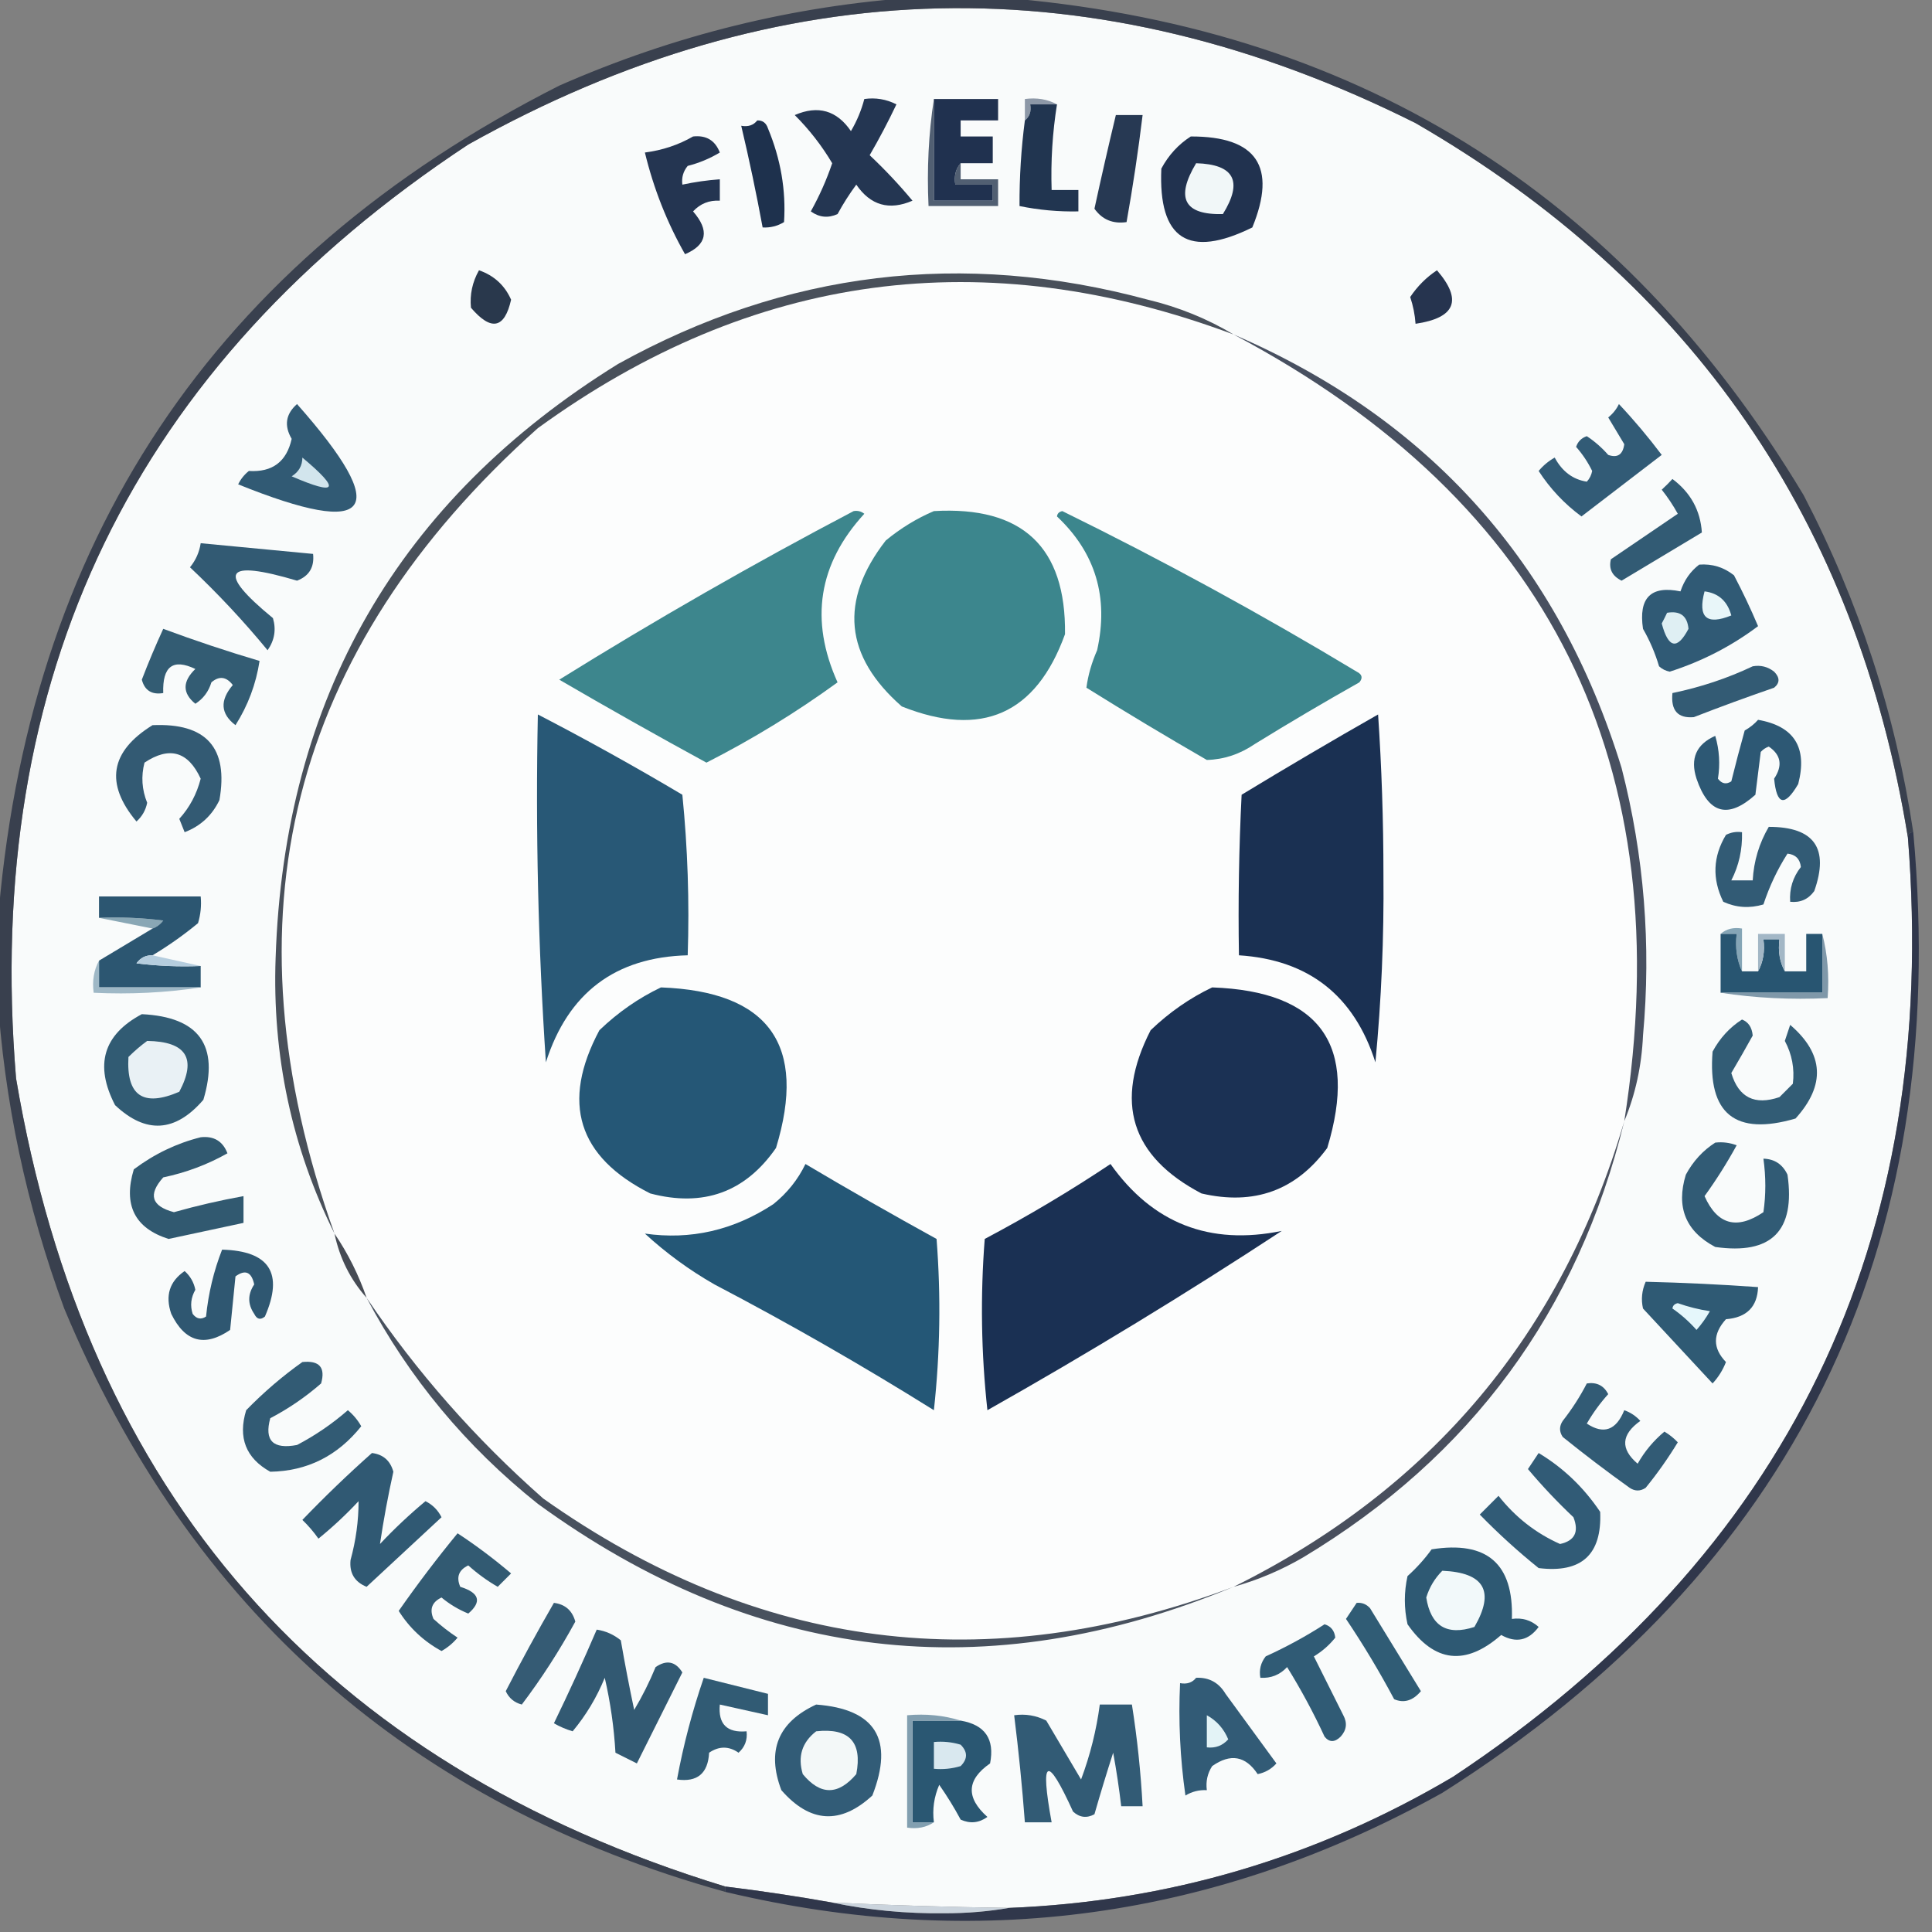 <?xml version="1.0" encoding="UTF-8" standalone="yes"?>
<svg version="1.2" width="361px" height="361px" fill-rule="evenodd" baseProfile="tiny-ps" xmlns="http://www.w3.org/2000/svg">
  <rect width="100%" height="100%" fill="#808080" stroke="none"/>
  <title>bimi-svg-tiny-12-ps</title>
  <g>
    <path fill="#f9fbfb" d="M 356.5,156.5 C 362.493,232.007 334.159,290.507 271.5,332C 245.881,347.154 218.214,355.321 188.5,356.5C 177.493,356.342 166.493,356.008 155.5,355.5C 148.9,354.319 142.233,353.319 135.5,352.5C 60.306,329.468 16.14,279.135 3,201.5C -3.193,126.392 24.974,68.226 87.5,27C 145.734,-5.582 204.734,-6.915 264.5,23C 316.23,52.91 346.896,97.41 356.5,156.5 Z"/>
  </g>
  <g>
    <path fill="#39404e" d="M 171.5,-0.5 C 176.5,-0.5 181.5,-0.5 186.5,-0.5C 252.694,4.675 302.861,35.675 337,92.5C 347.345,112.367 354.178,133.367 357.5,155.5C 356.833,155.5 356.5,155.833 356.5,156.5C 346.896,97.41 316.23,52.91 264.5,23C 204.734,-6.915 145.734,-5.582 87.5,27C 24.974,68.226 -3.193,126.392 3,201.5C 16.14,279.135 60.306,329.468 135.5,352.5C 135.5,352.833 135.5,353.167 135.5,353.5C 76.653,337.151 35.486,300.817 12,244.5C 4.931,225.314 0.764,205.647 -0.5,185.5C -0.5,181.5 -0.5,177.5 -0.5,173.5C 4.884,101.226 39.884,48.726 104.5,16C 125.996,6.542 148.329,1.042 171.5,-0.5 Z"/>
  </g>
  <g>
    <path fill="#8d98a7" d="M 197.5,19.5 C 195.833,19.5 194.167,19.5 192.5,19.5C 192.737,20.791 192.404,21.791 191.5,22.5C 191.5,21.167 191.5,19.833 191.5,18.5C 193.735,18.205 195.735,18.539 197.5,19.5 Z"/>
  </g>
  <g>
    <path fill="#515f72" d="M 174.5,18.5 C 174.5,24.833 174.5,31.167 174.5,37.5C 178.167,37.5 181.833,37.5 185.5,37.5C 185.5,36.5 185.5,35.5 185.5,34.5C 183.167,34.5 180.833,34.5 178.5,34.5C 178.232,32.901 178.566,31.568 179.5,30.5C 179.5,31.5 179.5,32.5 179.5,33.5C 181.833,33.5 184.167,33.5 186.5,33.5C 186.5,35.167 186.5,36.833 186.5,38.5C 182.167,38.5 177.833,38.5 173.5,38.5C 173.176,31.646 173.509,24.979 174.5,18.5 Z"/>
  </g>
  <g>
    <path fill="#1e314d" d="M 141.5,22.5 C 142.497,22.47 143.164,22.97 143.5,24C 145.882,29.725 146.882,35.558 146.5,41.5C 145.264,42.246 143.93,42.579 142.5,42.5C 141.325,36.134 139.992,29.8 138.5,23.5C 139.791,23.737 140.791,23.404 141.5,22.5 Z"/>
  </g>
  <g>
    <path fill="#243652" d="M 161.5,18.5 C 163.604,18.201 165.604,18.534 167.5,19.5C 165.961,22.746 164.294,25.912 162.5,29C 165.35,31.682 168.016,34.516 170.5,37.5C 166.152,39.381 162.652,38.381 160,34.5C 158.708,36.249 157.542,38.082 156.5,40C 154.741,40.797 153.074,40.631 151.5,39.5C 153.111,36.613 154.444,33.613 155.5,30.5C 153.551,27.215 151.217,24.215 148.5,21.5C 152.848,19.619 156.348,20.619 159,24.5C 160.122,22.593 160.955,20.593 161.5,18.5 Z"/>
  </g>
  <g>
    <path fill="#273953" d="M 208.5,21.5 C 210.167,21.5 211.833,21.5 213.5,21.5C 212.686,28.201 211.686,34.867 210.5,41.5C 207.944,41.868 205.944,41.035 204.5,39C 205.772,33.136 207.106,27.303 208.5,21.5 Z"/>
  </g>
  <g>
    <path fill="#213550" d="M 197.5,19.5 C 196.658,24.787 196.324,30.12 196.5,35.5C 198.167,35.5 199.833,35.5 201.5,35.5C 201.5,36.833 201.5,38.167 201.5,39.5C 197.785,39.577 194.119,39.244 190.5,38.5C 190.472,33.138 190.806,27.805 191.5,22.5C 192.404,21.791 192.737,20.791 192.5,19.5C 194.167,19.5 195.833,19.5 197.5,19.5 Z"/>
  </g>
  <g>
    <path fill="#21324f" d="M 222.5,25.5 C 234.814,25.465 238.647,31.131 234,42.5C 222.079,48.376 216.412,44.709 217,31.5C 218.36,28.977 220.193,26.977 222.5,25.5 Z"/>
  </g>
  <g>
    <path fill="#f1f7f8" d="M 223.5,30.5 C 230.628,30.706 232.294,33.873 228.5,40C 221.261,40.181 219.594,37.014 223.5,30.5 Z"/>
  </g>
  <g>
    <path fill="#243551" d="M 129.5,25.5 C 131.958,25.227 133.625,26.227 134.5,28.5C 132.631,29.624 130.631,30.457 128.5,31C 127.663,32.011 127.33,33.178 127.5,34.5C 129.806,34.007 132.139,33.674 134.5,33.5C 134.5,34.833 134.5,36.167 134.5,37.5C 132.516,37.383 130.85,38.05 129.5,39.5C 132.612,43.075 132.112,45.741 128,47.5C 124.635,41.585 122.135,35.252 120.5,28.5C 123.785,28.072 126.785,27.072 129.5,25.5 Z"/>
  </g>
  <g>
    <path fill="#20314f" d="M 174.5,18.5 C 178.5,18.5 182.5,18.5 186.5,18.5C 186.5,19.833 186.5,21.167 186.5,22.5C 184.167,22.5 181.833,22.5 179.5,22.5C 179.5,23.5 179.5,24.5 179.5,25.5C 181.5,25.5 183.5,25.5 185.5,25.5C 185.5,27.167 185.5,28.833 185.5,30.5C 183.5,30.5 181.5,30.5 179.5,30.5C 178.566,31.568 178.232,32.901 178.5,34.5C 180.833,34.5 183.167,34.5 185.5,34.5C 185.5,35.5 185.5,36.5 185.5,37.5C 181.833,37.5 178.167,37.5 174.5,37.5C 174.5,31.167 174.5,24.833 174.5,18.5 Z"/>
  </g>
  <g>
    <path fill="#fcfdfd" d="M 230.5,62.5 C 289.67,93.842 314.004,142.842 303.5,209.5C 291.857,249.143 267.524,278.143 230.5,296.5C 184.487,313.815 141.487,308.315 101.5,280C 88.832,268.84 77.832,256.34 68.5,242.5C 67.008,238.182 65.008,234.182 62.5,230.5C 41.43,171.612 54.097,121.445 100.5,80C 140.575,50.906 183.909,45.073 230.5,62.5 Z"/>
  </g>
  <g>
    <path fill="#26344f" d="M 268.5,50.5 C 273.307,56.066 271.974,59.4 264.5,60.5C 264.38,58.801 264.046,57.135 263.5,55.5C 264.855,53.479 266.521,51.812 268.5,50.5 Z"/>
  </g>
  <g>
    <path fill="#29384c" d="M 89.5,50.5 C 92.319,51.487 94.319,53.32 95.5,56C 94.277,61.422 91.777,61.922 88,57.5C 87.761,55.041 88.261,52.707 89.5,50.5 Z"/>
  </g>
  <g>
    <path fill="#49505a" d="M 230.5,62.5 C 183.909,45.073 140.575,50.906 100.5,80C 54.097,121.445 41.43,171.612 62.5,230.5C 54.519,214.391 50.852,197.225 51.5,179C 53.09,130.455 74.424,93.454 115.5,68C 146.843,50.652 179.843,46.652 214.5,56C 220.253,57.385 225.586,59.551 230.5,62.5 Z"/>
  </g>
  <g>
    <path fill="#315a74" d="M 55.5,75.5 C 73.348,95.663 69.681,100.663 44.5,90.5C 44.977,89.522 45.643,88.689 46.5,88C 50.889,88.276 53.555,86.276 54.5,82C 53.049,79.53 53.383,77.363 55.5,75.5 Z"/>
  </g>
  <g>
    <path fill="#d2e5ed" d="M 56.5,85.5 C 63.719,91.535 63.053,92.702 54.5,89C 55.823,88.184 56.489,87.017 56.5,85.5 Z"/>
  </g>
  <g>
    <path fill="#325b76" d="M 302.5,75.5 C 305.302,78.476 307.969,81.642 310.5,85C 305.5,88.833 300.5,92.667 295.5,96.5C 292.312,94.146 289.645,91.312 287.5,88C 288.354,86.978 289.354,86.145 290.5,85.5C 291.899,88.099 293.899,89.599 296.5,90C 297.022,89.439 297.355,88.772 297.5,88C 296.711,86.374 295.711,84.874 294.5,83.5C 294.833,82.5 295.5,81.833 296.5,81.5C 297.981,82.48 299.315,83.647 300.5,85C 302.237,85.612 303.237,84.946 303.5,83C 302.516,81.344 301.516,79.677 300.5,78C 301.381,77.292 302.047,76.458 302.5,75.5 Z"/>
  </g>
  <g>
    <path fill="#325b74" d="M 312.5,89.5 C 315.896,92.041 317.729,95.375 318,99.5C 312.984,102.507 307.984,105.507 303,108.5C 301.231,107.629 300.564,106.296 301,104.5C 305.167,101.667 309.333,98.833 313.5,96C 312.624,94.414 311.624,92.914 310.5,91.5C 311.243,90.818 311.909,90.151 312.5,89.5 Z"/>
  </g>
  <g>
    <path fill="#3c868d" d="M 174.5,95.5 C 191.035,94.54 199.201,102.206 199,118.5C 193.593,133.449 183.427,137.949 168.5,132C 157.783,122.601 156.783,112.267 165.5,101C 168.298,98.695 171.298,96.862 174.5,95.5 Z"/>
  </g>
  <g>
    <path fill="#325a73" d="M 37.5,101.5 C 44.5,102.167 51.5,102.833 58.5,103.5C 58.767,105.971 57.767,107.638 55.5,108.5C 41.913,104.467 40.413,106.8 51,115.5C 51.635,117.635 51.301,119.635 50,121.5C 45.514,116.047 40.681,110.881 35.5,106C 36.582,104.67 37.249,103.17 37.5,101.5 Z"/>
  </g>
  <g>
    <path fill="#485060" d="M 230.5,62.5 C 267.071,78.249 291.237,105.249 303,143.5C 307.215,159.916 308.548,176.583 307,193.5C 306.749,199.158 305.582,204.492 303.5,209.5C 314.004,142.842 289.67,93.842 230.5,62.5 Z"/>
  </g>
  <g>
    <path fill="#3c868d" d="M 197.5,96.5 C 197.56,95.957 197.893,95.624 198.5,95.5C 217.282,104.723 235.615,114.723 253.5,125.5C 254.521,126.002 254.688,126.668 254,127.5C 247.418,131.207 240.918,135.041 234.5,139C 231.702,140.914 228.702,141.914 225.5,142C 217.917,137.626 210.417,133.126 203,128.5C 203.306,126.177 203.972,123.844 205,121.5C 207.202,111.615 204.702,103.282 197.5,96.5 Z"/>
  </g>
  <g>
    <path fill="#3d868d" d="M 159.5,95.5 C 160.239,95.369 160.906,95.536 161.5,96C 152.918,105.353 151.252,115.853 156.5,127.5C 148.77,133.12 140.604,138.12 132,142.5C 122.768,137.467 113.602,132.3 104.5,127C 122.506,115.804 140.839,105.304 159.5,95.5 Z"/>
  </g>
  <g>
    <path fill="#335c73" d="M 30.5,117.5 C 36.438,119.702 42.438,121.702 48.5,123.5C 47.835,127.827 46.335,131.827 44,135.5C 41.207,133.382 41.04,130.882 43.5,128C 42.289,126.422 40.955,126.255 39.5,127.5C 38.974,129.23 37.974,130.564 36.5,131.5C 34.067,129.515 34.067,127.348 36.5,125C 32.333,123.005 30.333,124.505 30.5,129.5C 28.365,129.853 27.032,129.02 26.5,127C 27.743,123.764 29.076,120.597 30.5,117.5 Z"/>
  </g>
  <g>
    <path fill="#305a75" d="M 317.5,105.5 C 319.936,105.317 322.103,105.984 324,107.5C 325.636,110.606 327.136,113.773 328.5,117C 323.53,120.736 318.03,123.569 312,125.5C 311.228,125.355 310.561,125.022 310,124.5C 309.275,122.051 308.275,119.717 307,117.5C 306.138,111.694 308.471,109.361 314,110.5C 314.697,108.416 315.864,106.749 317.5,105.5 Z"/>
  </g>
  <g>
    <path fill="#dfeff3" d="M 311.5,114.5 C 313.948,114.085 315.281,115.085 315.5,117.5C 313.402,121.484 311.735,121.151 310.5,116.5C 310.863,115.817 311.196,115.15 311.5,114.5 Z"/>
  </g>
  <g>
    <path fill="#e8f6f9" d="M 318.5,110.5 C 321.109,110.83 322.776,112.33 323.5,115C 318.869,116.87 317.202,115.37 318.5,110.5 Z"/>
  </g>
  <g>
    <path fill="#335b74" d="M 327.5,124.5 C 328.978,124.238 330.311,124.571 331.5,125.5C 332.59,126.609 332.59,127.609 331.5,128.5C 326.462,130.235 321.462,132.068 316.5,134C 313.507,134.257 312.174,132.757 312.5,129.5C 317.784,128.405 322.784,126.739 327.5,124.5 Z"/>
  </g>
  <g>
    <path fill="#285876" d="M 100.5,133.5 C 109.634,138.234 118.634,143.234 127.5,148.5C 128.499,158.478 128.832,168.478 128.5,178.5C 114.976,178.847 106.143,185.514 102,198.5C 100.556,176.878 100.056,155.212 100.5,133.5 Z"/>
  </g>
  <g>
    <path fill="#335a73" d="M 28.5,135.5 C 38.556,135.051 42.723,139.718 41,149.5C 39.636,152.363 37.47,154.363 34.5,155.5C 34.167,154.667 33.833,153.833 33.5,153C 35.424,150.885 36.758,148.385 37.5,145.5C 35.153,140.398 31.653,139.398 27,142.5C 26.34,145.047 26.507,147.547 27.5,150C 27.22,151.395 26.553,152.562 25.5,153.5C 19.57,146.411 20.57,140.411 28.5,135.5 Z"/>
  </g>
  <g>
    <path fill="#1a3052" d="M 257.5,133.5 C 258.166,143.328 258.5,153.328 258.5,163.5C 258.611,175.213 258.111,186.879 257,198.5C 253.013,186.007 244.513,179.341 231.5,178.5C 231.334,168.494 231.5,158.494 232,148.5C 240.481,143.348 248.981,138.348 257.5,133.5 Z"/>
  </g>
  <g>
    <path fill="#2d5874" d="M 328.5,134.5 C 335.267,135.682 337.767,139.682 336,146.5C 333.482,150.8 331.982,150.467 331.5,145.5C 333.13,143.058 332.797,141.058 330.5,139.5C 329.914,139.709 329.414,140.043 329,140.5C 328.667,143.167 328.333,145.833 328,148.5C 322.896,153.077 319.23,152.077 317,145.5C 315.778,141.743 316.945,139.076 320.5,137.5C 321.272,140.135 321.438,142.801 321,145.5C 321.718,146.451 322.551,146.617 323.5,146C 324.278,142.853 325.111,139.687 326,136.5C 326.995,135.934 327.828,135.267 328.5,134.5 Z"/>
  </g>
  <g>
    <path fill="#325b75" d="M 330.5,154.5 C 338.996,154.495 341.829,158.495 339,166.5C 337.89,168.037 336.39,168.703 334.5,168.5C 334.331,166.088 334.997,163.921 336.5,162C 336.333,160.5 335.5,159.667 334,159.5C 332.133,162.413 330.633,165.579 329.5,169C 326.901,169.769 324.401,169.602 322,168.5C 319.891,164.219 320.058,160.052 322.5,156C 323.448,155.517 324.448,155.351 325.5,155.5C 325.587,158.739 324.92,161.739 323.5,164.5C 324.833,164.5 326.167,164.5 327.5,164.5C 327.698,160.908 328.698,157.574 330.5,154.5 Z"/>
  </g>
  <g>
    <path fill="#89a7b5" d="M 18.5,171.5 C 22.514,171.334 26.514,171.501 30.5,172C 29.956,172.717 29.289,173.217 28.5,173.5C 25.167,172.833 21.833,172.167 18.5,171.5 Z"/>
  </g>
  <g>
    <path fill="#2c5671" d="M 28.5,178.5 C 27.244,178.461 26.244,178.961 25.5,180C 29.486,180.499 33.486,180.666 37.5,180.5C 37.5,181.833 37.5,183.167 37.5,184.5C 31.167,184.5 24.833,184.5 18.5,184.5C 18.5,182.833 18.5,181.167 18.5,179.5C 21.833,177.5 25.167,175.5 28.5,173.5C 29.289,173.217 29.956,172.717 30.5,172C 26.514,171.501 22.514,171.334 18.5,171.5C 18.5,170.167 18.5,168.833 18.5,167.5C 24.833,167.5 31.167,167.5 37.5,167.5C 37.66,169.199 37.493,170.866 37,172.5C 34.264,174.752 31.43,176.752 28.5,178.5 Z"/>
  </g>
  <g>
    <path fill="#85a5b6" d="M 321.5,174.5 C 322.568,173.566 323.901,173.232 325.5,173.5C 325.5,176.167 325.5,178.833 325.5,181.5C 324.532,179.393 324.198,177.059 324.5,174.5C 323.5,174.5 322.5,174.5 321.5,174.5 Z"/>
  </g>
  <g>
    <path fill="#b5cdde" d="M 28.5,178.5 C 31.5,179.167 34.5,179.833 37.5,180.5C 33.486,180.666 29.486,180.499 25.5,180C 26.244,178.961 27.244,178.461 28.5,178.5 Z"/>
  </g>
  <g>
    <path fill="#285571" d="M 321.5,174.5 C 322.5,174.5 323.5,174.5 324.5,174.5C 324.198,177.059 324.532,179.393 325.5,181.5C 326.5,181.5 327.5,181.5 328.5,181.5C 329.461,179.735 329.795,177.735 329.5,175.5C 330.5,175.5 331.5,175.5 332.5,175.5C 332.205,177.735 332.539,179.735 333.5,181.5C 334.833,181.5 336.167,181.5 337.5,181.5C 337.5,179.167 337.5,176.833 337.5,174.5C 338.5,174.5 339.5,174.5 340.5,174.5C 340.5,178.167 340.5,181.833 340.5,185.5C 334.167,185.5 327.833,185.5 321.5,185.5C 321.5,181.833 321.5,178.167 321.5,174.5 Z"/>
  </g>
  <g>
    <path fill="#a3b7c6" d="M 333.5,181.5 C 332.539,179.735 332.205,177.735 332.5,175.5C 331.5,175.5 330.5,175.5 329.5,175.5C 329.795,177.735 329.461,179.735 328.5,181.5C 328.5,179.167 328.5,176.833 328.5,174.5C 330.167,174.5 331.833,174.5 333.5,174.5C 333.5,176.833 333.5,179.167 333.5,181.5 Z"/>
  </g>
  <g>
    <path fill="#9fb8c6" d="M 18.5,179.5 C 18.5,181.167 18.5,182.833 18.5,184.5C 24.833,184.5 31.167,184.5 37.5,184.5C 31.021,185.491 24.354,185.824 17.5,185.5C 17.205,183.265 17.539,181.265 18.5,179.5 Z"/>
  </g>
  <g>
    <path fill="#7f98a9" d="M 340.5,174.5 C 341.483,178.298 341.817,182.298 341.5,186.5C 334.646,186.824 327.979,186.491 321.5,185.5C 327.833,185.5 334.167,185.5 340.5,185.5C 340.5,181.833 340.5,178.167 340.5,174.5 Z"/>
  </g>
  <g>
    <path fill="#1b3154" d="M 226.5,184.5 C 246.69,185.222 253.857,195.222 248,214.5C 242.157,222.451 234.323,225.284 224.5,223C 211.303,216.071 208.136,205.904 215,192.5C 218.482,189.161 222.315,186.494 226.5,184.5 Z"/>
  </g>
  <g>
    <path fill="#315b73" d="M 26.5,189.5 C 37.204,190.024 41.037,195.357 38,205.5C 32.754,211.591 27.254,211.925 21.5,206.5C 17.624,199.004 19.291,193.337 26.5,189.5 Z"/>
  </g>
  <g>
    <path fill="#255776" d="M 123.5,184.5 C 143.702,185.251 150.868,195.251 145,214.5C 139.257,222.776 131.424,225.61 121.5,223C 107.958,216.178 104.791,206.011 112,192.5C 115.482,189.161 119.315,186.494 123.5,184.5 Z"/>
  </g>
  <g>
    <path fill="#e9f1f5" d="M 27.5,194.5 C 34.807,194.606 36.807,197.773 33.5,204C 26.753,206.909 23.586,204.743 24,197.5C 25.145,196.364 26.312,195.364 27.5,194.5 Z"/>
  </g>
  <g>
    <path fill="#325c75" d="M 325.5,190.5 C 326.693,190.97 327.36,191.97 327.5,193.5C 326.211,195.828 324.878,198.161 323.5,200.5C 324.868,205.078 327.868,206.578 332.5,205C 333.333,204.167 334.167,203.333 335,202.5C 335.343,199.676 334.843,197.009 333.5,194.5C 333.833,193.5 334.167,192.5 334.5,191.5C 340.818,196.92 341.151,202.753 335.5,209C 324.233,212.291 319.067,208.124 320,196.5C 321.36,193.977 323.193,191.977 325.5,190.5 Z"/>
  </g>
  <g>
    <path fill="#315970" d="M 37.5,212.5 C 39.958,212.227 41.625,213.227 42.5,215.5C 38.768,217.604 34.768,219.104 30.5,220C 27.627,223.215 28.293,225.382 32.5,226.5C 36.798,225.288 41.132,224.288 45.5,223.5C 45.5,225.167 45.5,226.833 45.5,228.5C 40.852,229.492 36.185,230.492 31.5,231.5C 25.16,229.488 22.993,225.155 25,218.5C 28.842,215.62 33.009,213.62 37.5,212.5 Z"/>
  </g>
  <g>
    <path fill="#245776" d="M 150.5,217.5 C 158.558,222.281 166.725,226.948 175,231.5C 175.832,242.182 175.666,252.849 174.5,263.5C 161.159,255.161 147.493,247.328 133.5,240C 128.812,237.322 124.479,234.156 120.5,230.5C 129.055,231.72 137.055,229.887 144.5,225C 147.094,222.914 149.094,220.414 150.5,217.5 Z"/>
  </g>
  <g>
    <path fill="#1a3053" d="M 207.5,217.5 C 215.37,228.595 226.037,232.762 239.5,230C 221.562,241.762 203.229,252.929 184.5,263.5C 183.334,252.849 183.168,242.182 184,231.5C 192.145,227.185 199.978,222.518 207.5,217.5 Z"/>
  </g>
  <g>
    <path fill="#315b75" d="M 320.5,213.5 C 321.873,213.343 323.207,213.51 324.5,214C 322.692,217.304 320.692,220.47 318.5,223.5C 320.875,228.847 324.542,229.847 329.5,226.5C 329.974,223.255 329.974,219.921 329.5,216.5C 331.592,216.561 333.092,217.561 334,219.5C 335.5,230 331,234.5 320.5,233C 314.975,230.081 313.142,225.581 315,219.5C 316.36,216.977 318.193,214.977 320.5,213.5 Z"/>
  </g>
  <g>
    <path fill="#464b54" d="M 62.5,230.5 C 65.008,234.182 67.008,238.182 68.5,242.5C 65.46,239.086 63.46,235.086 62.5,230.5 Z"/>
  </g>
  <g>
    <path fill="#2f5a74" d="M 307.5,239.5 C 314.51,239.668 321.51,240.001 328.5,240.5C 328.369,244.191 326.369,246.191 322.5,246.5C 320.006,249.253 320.006,251.92 322.5,254.5C 321.917,256.002 321.084,257.335 320,258.5C 315.695,253.859 311.361,249.193 307,244.5C 306.616,242.803 306.782,241.137 307.5,239.5 Z"/>
  </g>
  <g>
    <path fill="#e5f7fb" d="M 312.5,244.5 C 312.56,243.957 312.893,243.624 313.5,243.5C 315.444,244.189 317.444,244.689 319.5,245C 318.789,246.255 317.956,247.421 317,248.5C 315.629,246.959 314.129,245.625 312.5,244.5 Z"/>
  </g>
  <g>
    <path fill="#2f5771" d="M 41.5,233.5 C 50.367,233.738 53.034,237.905 49.5,246C 48.668,246.688 48.002,246.521 47.5,245.5C 46.264,243.689 46.264,241.856 47.5,240C 46.993,237.659 45.827,237.159 44,238.5C 43.667,241.833 43.333,245.167 43,248.5C 38.233,251.758 34.566,250.758 32,245.5C 30.832,242.107 31.666,239.441 34.5,237.5C 35.553,238.438 36.22,239.605 36.5,241C 35.67,242.465 35.504,243.965 36,245.5C 36.718,246.451 37.551,246.617 38.5,246C 38.944,241.63 39.944,237.463 41.5,233.5 Z"/>
  </g>
  <g>
    <path fill="#48515e" d="M 68.5,242.5 C 77.832,256.34 88.832,268.84 101.5,280C 141.487,308.315 184.487,313.815 230.5,296.5C 184.355,315.648 141.021,310.481 100.5,281C 87.096,270.307 76.429,257.473 68.5,242.5 Z"/>
  </g>
  <g>
    <path fill="#325b74" d="M 56.5,254.5 C 59.68,254.176 60.847,255.51 60,258.5C 57.094,261.037 53.927,263.204 50.5,265C 49.35,269.186 51.017,270.852 55.5,270C 58.927,268.204 62.094,266.037 65,263.5C 66.022,264.354 66.855,265.354 67.5,266.5C 63.069,272.049 57.402,274.882 50.5,275C 45.931,272.459 44.431,268.625 46,263.5C 49.292,260.127 52.792,257.127 56.5,254.5 Z"/>
  </g>
  <g>
    <path fill="#325b75" d="M 296.5,258.5 C 298.346,258.222 299.68,258.889 300.5,260.5C 298.973,262.193 297.64,264.027 296.5,266C 299.652,268.091 301.985,267.258 303.5,263.5C 304.672,263.919 305.672,264.585 306.5,265.5C 302.906,268.065 302.739,270.731 306,273.5C 307.29,271.208 308.957,269.208 311,267.5C 311.925,268.047 312.758,268.713 313.5,269.5C 311.694,272.472 309.694,275.305 307.5,278C 306.5,278.667 305.5,278.667 304.5,278C 300.244,274.955 296.077,271.788 292,268.5C 291.333,267.5 291.333,266.5 292,265.5C 293.75,263.266 295.25,260.932 296.5,258.5 Z"/>
  </g>
  <g>
    <path fill="#494f5d" d="M 303.5,209.5 C 294.839,244.997 274.839,272.164 243.5,291C 239.365,293.403 235.032,295.237 230.5,296.5C 267.524,278.143 291.857,249.143 303.5,209.5 Z"/>
  </g>
  <g>
    <path fill="#315b76" d="M 287.5,271.5 C 292.102,274.267 295.936,277.934 299,282.5C 299.344,290.487 295.511,293.987 287.5,293C 283.644,289.9 279.977,286.567 276.5,283C 277.667,281.833 278.833,280.667 280,279.5C 283.143,283.487 286.976,286.487 291.5,288.5C 294.246,287.904 295.08,286.237 294,283.5C 290.984,280.651 288.15,277.651 285.5,274.5C 286.193,273.482 286.859,272.482 287.5,271.5 Z"/>
  </g>
  <g>
    <path fill="#305973" d="M 69.5,271.5 C 71.595,271.76 72.928,272.926 73.5,275C 72.494,279.545 71.66,284.045 71,288.5C 73.682,285.65 76.516,282.984 79.5,280.5C 80.833,281.167 81.833,282.167 82.5,283.5C 77.833,287.833 73.167,292.167 68.5,296.5C 66.257,295.588 65.257,293.922 65.5,291.5C 66.501,287.85 67.001,284.184 67,280.5C 64.651,283.017 62.151,285.35 59.5,287.5C 58.618,286.24 57.618,285.074 56.5,284C 60.729,279.602 65.062,275.436 69.5,271.5 Z"/>
  </g>
  <g>
    <path fill="#325a72" d="M 85.5,286.5 C 88.938,288.759 92.271,291.259 95.5,294C 94.667,294.833 93.833,295.667 93,296.5C 91.027,295.36 89.193,294.027 87.5,292.5C 85.717,293.348 85.217,294.681 86,296.5C 89.588,297.613 90.088,299.28 87.5,301.5C 85.668,300.752 84.001,299.752 82.5,298.5C 80.717,299.348 80.217,300.681 81,302.5C 82.409,303.787 83.909,304.954 85.5,306C 84.646,307.022 83.646,307.855 82.5,308.5C 79.158,306.673 76.492,304.173 74.5,301C 77.985,296.017 81.651,291.184 85.5,286.5 Z"/>
  </g>
  <g>
    <path fill="#2e5973" d="M 267.5,289.5 C 277.843,287.849 282.843,292.183 282.5,302.5C 284.429,302.231 286.095,302.731 287.5,304C 285.607,306.557 283.273,307.057 280.5,305.5C 273.844,311.334 268.011,310.667 263,303.5C 262.333,300.5 262.333,297.5 263,294.5C 264.707,292.963 266.207,291.296 267.5,289.5 Z"/>
  </g>
  <g>
    <path fill="#f2f9fa" d="M 269.5,293.5 C 277.365,293.838 279.365,297.338 275.5,304C 270.345,305.677 267.345,303.844 266.5,298.5C 267.092,296.577 268.092,294.911 269.5,293.5 Z"/>
  </g>
  <g>
    <path fill="#30374b" d="M 357.5,155.5 C 364.588,233.488 335.254,293.321 269.5,335C 227.167,358.541 182.501,364.707 135.5,353.5C 135.5,353.167 135.5,352.833 135.5,352.5C 142.233,353.319 148.9,354.319 155.5,355.5C 162.281,356.915 169.281,357.582 176.5,357.5C 180.681,357.499 184.681,357.166 188.5,356.5C 218.214,355.321 245.881,347.154 271.5,332C 334.159,290.507 362.493,232.007 356.5,156.5C 356.5,155.833 356.833,155.5 357.5,155.5 Z"/>
  </g>
  <g>
    <path fill="#355b74" d="M 103.5,299.5 C 105.595,299.76 106.928,300.926 107.5,303C 104.533,308.442 101.2,313.608 97.5,318.5C 96.098,318.135 95.098,317.301 94.5,316C 97.39,310.382 100.39,304.882 103.5,299.5 Z"/>
  </g>
  <g>
    <path fill="#305c75" d="M 253.5,299.5 C 254.496,299.414 255.329,299.748 256,300.5C 259.167,305.667 262.333,310.833 265.5,316C 263.996,317.788 262.329,318.288 260.5,317.5C 257.752,312.334 254.752,307.334 251.5,302.5C 252.193,301.482 252.859,300.482 253.5,299.5 Z"/>
  </g>
  <g>
    <path fill="#305b75" d="M 247.5,303.5 C 248.695,303.866 249.361,304.699 249.5,306C 248.387,307.394 247.053,308.561 245.5,309.5C 247.333,313.167 249.167,316.833 251,320.5C 251.781,321.944 251.614,323.277 250.5,324.5C 249.391,325.59 248.391,325.59 247.5,324.5C 245.421,320.007 243.088,315.674 240.5,311.5C 239.15,312.95 237.484,313.617 235.5,313.5C 235.238,312.022 235.571,310.689 236.5,309.5C 240.389,307.726 244.055,305.726 247.5,303.5 Z"/>
  </g>
  <g>
    <path fill="#325b76" d="M 223.5,313.5 C 225.903,313.393 227.736,314.393 229,316.5C 232.167,320.833 235.333,325.167 238.5,329.5C 237.562,330.553 236.395,331.22 235,331.5C 232.75,328.09 229.917,327.59 226.5,330C 225.62,331.356 225.286,332.856 225.5,334.5C 224.07,334.421 222.736,334.754 221.5,335.5C 220.503,328.532 220.17,321.532 220.5,314.5C 221.791,314.737 222.791,314.404 223.5,313.5 Z"/>
  </g>
  <g>
    <path fill="#325972" d="M 111.5,304.5 C 113.17,304.751 114.67,305.418 116,306.5C 116.752,310.852 117.585,315.185 118.5,319.5C 120.019,316.956 121.352,314.289 122.5,311.5C 124.547,310.096 126.214,310.429 127.5,312.5C 124.651,318.198 121.818,323.864 119,329.5C 117.667,328.833 116.333,328.167 115,327.5C 114.727,322.771 114.061,318.104 113,313.5C 111.505,317.161 109.505,320.495 107,323.5C 105.775,323.138 104.609,322.638 103.5,322C 106.31,316.215 108.976,310.382 111.5,304.5 Z"/>
  </g>
  <g>
    <path fill="#e3f3f6" d="M 225.5,320.5 C 227.339,321.508 228.672,323.008 229.5,325C 228.437,326.188 227.103,326.688 225.5,326.5C 225.5,324.5 225.5,322.5 225.5,320.5 Z"/>
  </g>
  <g>
    <path fill="#315b74" d="M 131.5,313.5 C 135.5,314.5 139.5,315.5 143.5,316.5C 143.5,317.833 143.5,319.167 143.5,320.5C 140.5,319.833 137.5,319.167 134.5,318.5C 134.162,322.151 135.828,323.817 139.5,323.5C 139.688,325.103 139.188,326.437 138,327.5C 136.186,326.24 134.353,326.24 132.5,327.5C 132.29,331.38 130.29,333.047 126.5,332.5C 127.697,326.044 129.364,319.711 131.5,313.5 Z"/>
  </g>
  <g>
    <path fill="#2a5772" d="M 179.5,321.5 C 184.058,322.28 185.891,324.947 185,329.5C 180.608,332.543 180.442,335.876 184.5,339.5C 182.926,340.631 181.259,340.798 179.5,340C 178.292,337.75 176.959,335.583 175.5,333.5C 174.526,335.743 174.192,338.076 174.5,340.5C 173.167,340.5 171.833,340.5 170.5,340.5C 170.5,334.167 170.5,327.833 170.5,321.5C 173.5,321.5 176.5,321.5 179.5,321.5 Z"/>
  </g>
  <g>
    <path fill="#829fb0" d="M 179.5,321.5 C 176.5,321.5 173.5,321.5 170.5,321.5C 170.5,327.833 170.5,334.167 170.5,340.5C 171.833,340.5 173.167,340.5 174.5,340.5C 173.081,341.451 171.415,341.784 169.5,341.5C 169.5,334.5 169.5,327.5 169.5,320.5C 173.042,320.187 176.375,320.521 179.5,321.5 Z"/>
  </g>
  <g>
    <path fill="#d9e8ef" d="M 174.5,325.5 C 176.199,325.34 177.866,325.506 179.5,326C 180.833,327.333 180.833,328.667 179.5,330C 177.866,330.494 176.199,330.66 174.5,330.5C 174.5,328.833 174.5,327.167 174.5,325.5 Z"/>
  </g>
  <g>
    <path fill="#325c77" d="M 152.5,318.5 C 163.594,319.341 167.094,325.008 163,335.5C 157.042,340.98 151.376,340.647 146,334.5C 143.203,327.136 145.37,321.802 152.5,318.5 Z"/>
  </g>
  <g>
    <path fill="#f3f8f8" d="M 152.5,323.5 C 158.665,322.829 161.165,325.496 160,331.5C 156.619,335.485 153.286,335.485 150,331.5C 149.018,328.225 149.851,325.559 152.5,323.5 Z"/>
  </g>
  <g>
    <path fill="#325b75" d="M 205.5,318.5 C 207.5,318.5 209.5,318.5 211.5,318.5C 212.494,324.796 213.16,331.13 213.5,337.5C 212.167,337.5 210.833,337.5 209.5,337.5C 209.11,334.161 208.61,330.827 208,327.5C 206.782,331.28 205.615,335.114 204.5,339C 203.056,339.781 201.723,339.614 200.5,338.5C 195.63,327.786 194.297,328.453 196.5,340.5C 194.833,340.5 193.167,340.5 191.5,340.5C 190.998,333.815 190.331,327.149 189.5,320.5C 191.604,320.201 193.604,320.534 195.5,321.5C 197.667,325.167 199.833,328.833 202,332.5C 203.7,327.961 204.867,323.294 205.5,318.5 Z"/>
  </g>
  <g>
    <path fill="#cbd4dd" d="M 155.5,355.5 C 166.493,356.008 177.493,356.342 188.5,356.5C 184.681,357.166 180.681,357.499 176.5,357.5C 169.281,357.582 162.281,356.915 155.5,355.5 Z"/>
  </g>
</svg>